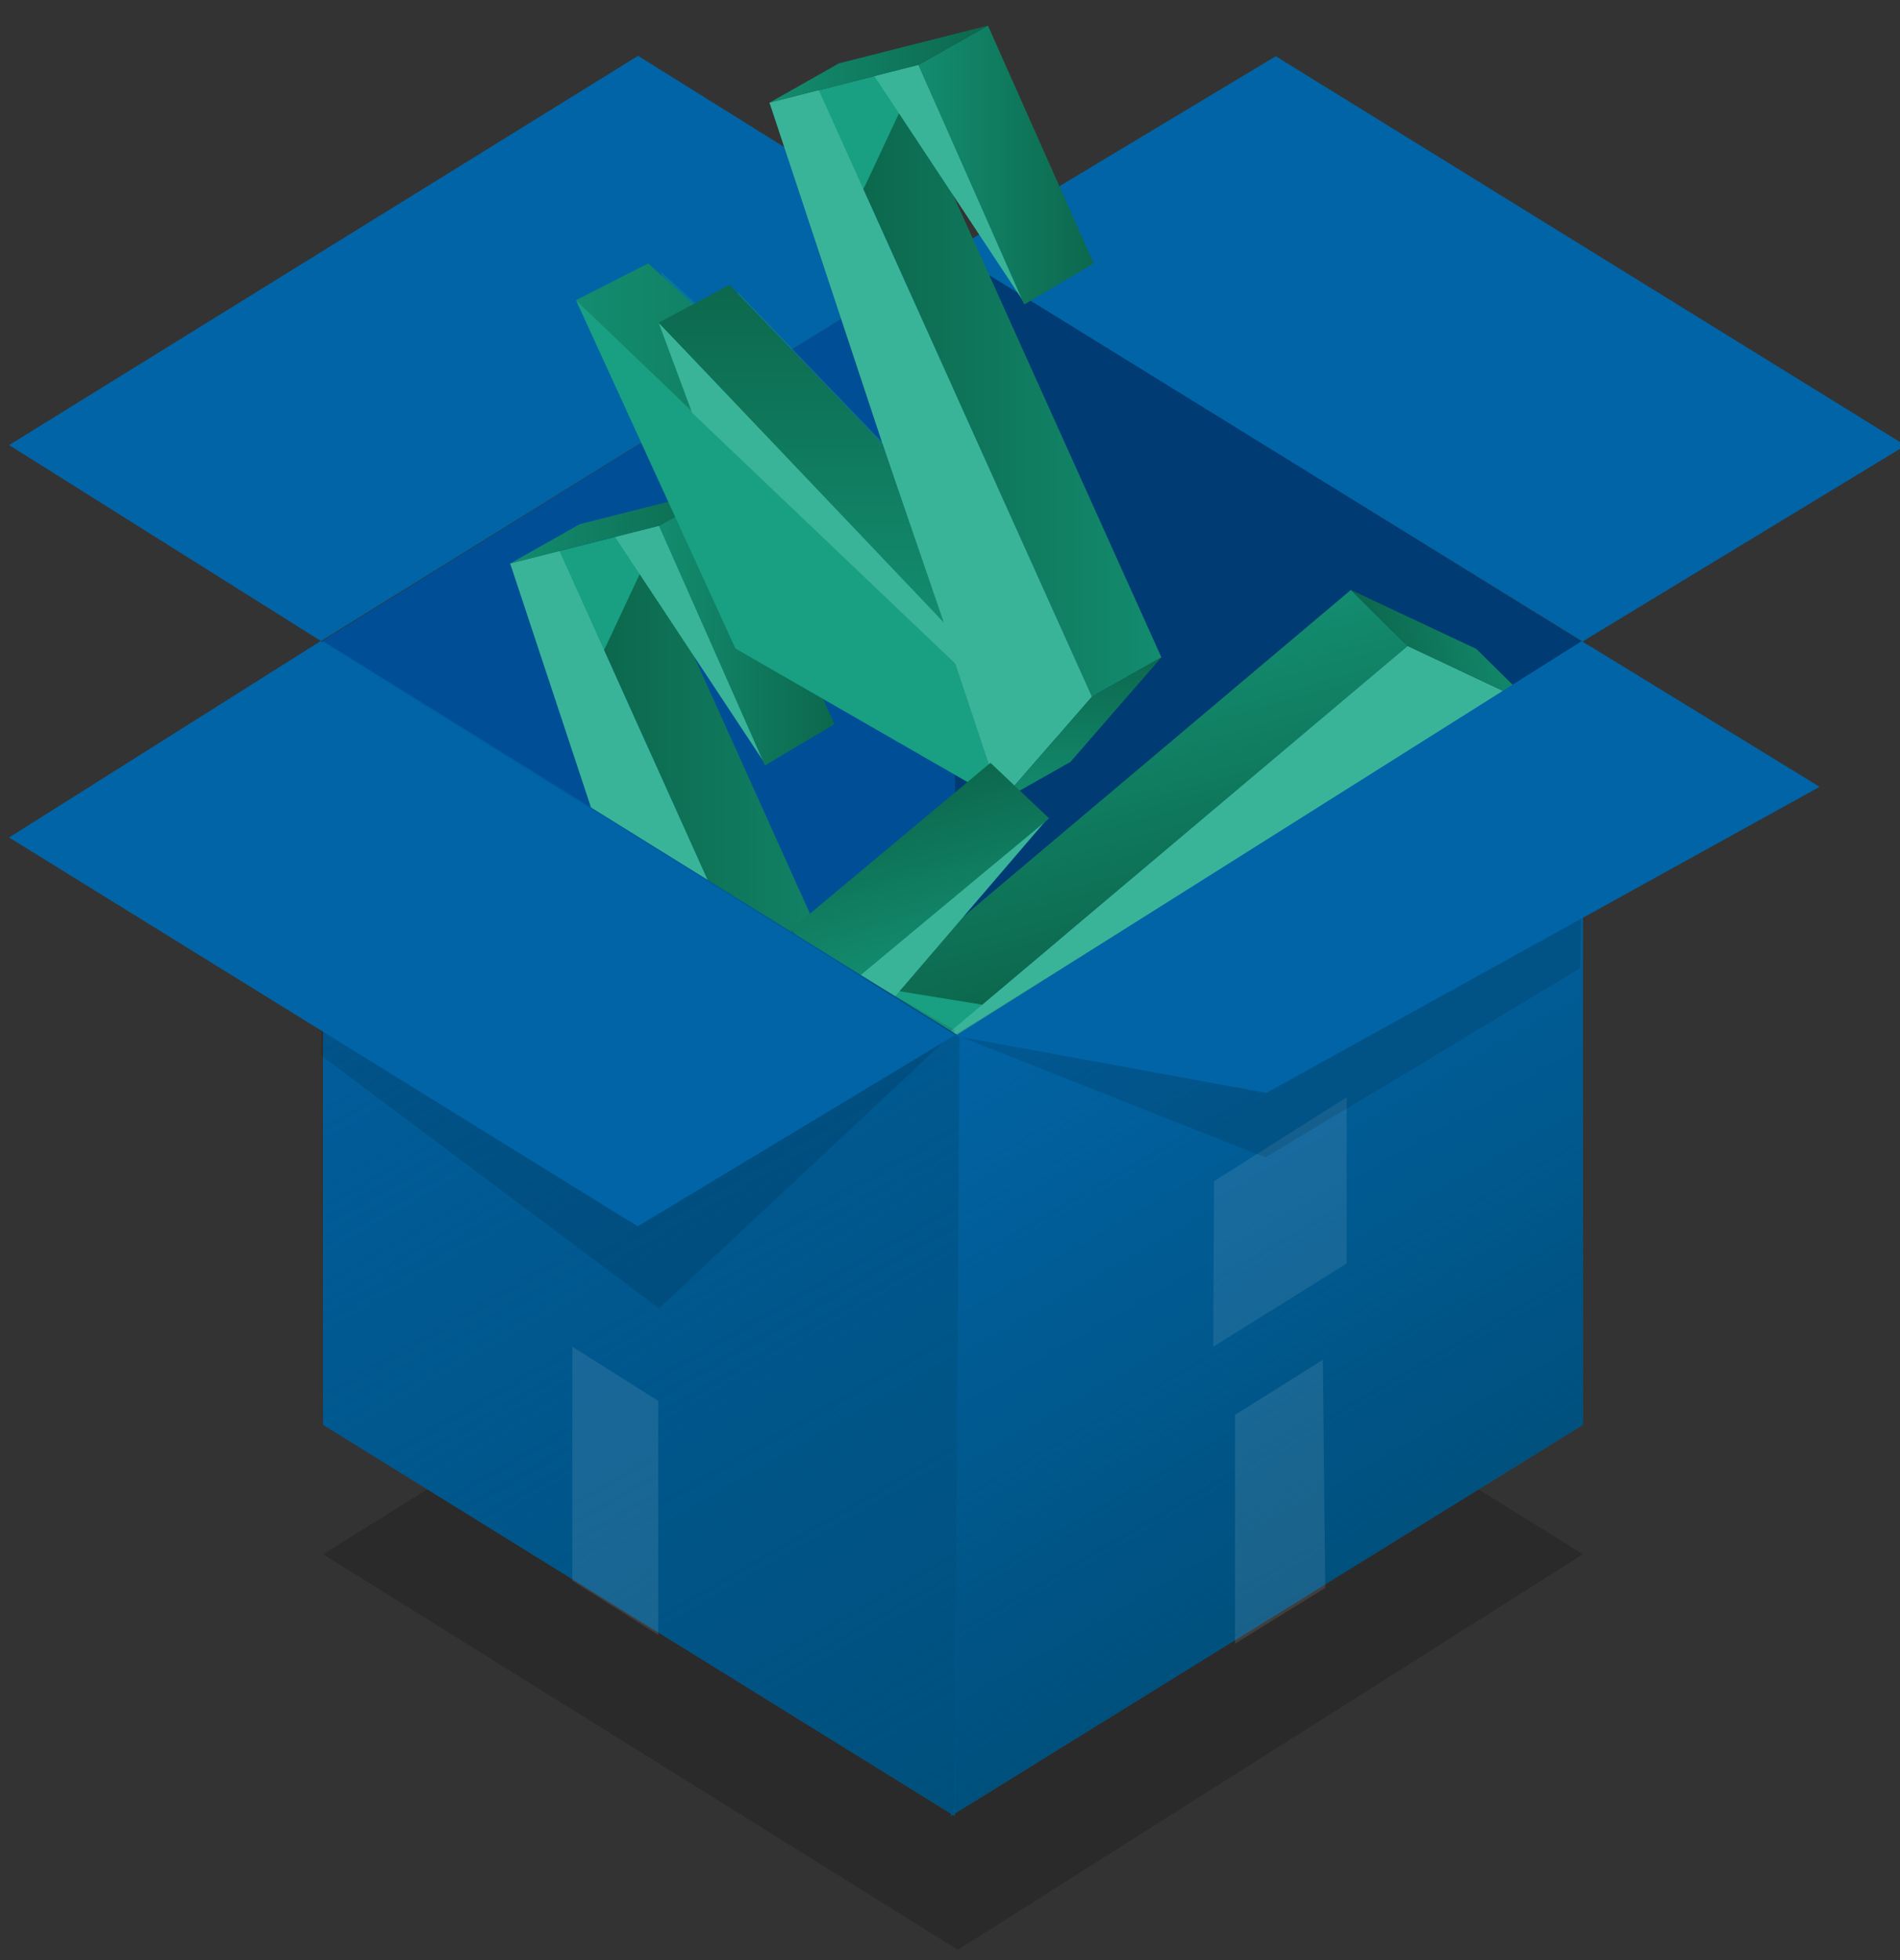 <svg id="Layer_1" data-name="Layer 1" xmlns="http://www.w3.org/2000/svg" xmlns:xlink="http://www.w3.org/1999/xlink" viewBox="0 0 480 495"><rect x="0" y="0" width="480" height="495" fill="#333333" stroke="none"/><defs><style>.cls-1{fill:#004f96;}.cls-2{fill:#003b74;}.cls-3{fill:#0164a6;}.cls-4,.cls-9{fill:#3ab499;}.cls-26,.cls-29,.cls-31,.cls-32,.cls-4,.cls-5{isolation:isolate;}.cls-4,.cls-5{opacity:0.3;}.cls-5,.cls-6{fill:#199f82;}.cls-7{fill:url(#linear-gradient);}.cls-8{fill:url(#linear-gradient-2);}.cls-10{fill:url(#linear-gradient-3);}.cls-11{fill:url(#linear-gradient-4);}.cls-12{fill:url(#linear-gradient-5);}.cls-13{fill:url(#linear-gradient-6);}.cls-14{fill:url(#linear-gradient-7);}.cls-15{fill:url(#linear-gradient-8);}.cls-16{fill:url(#linear-gradient-9);}.cls-17{fill:url(#linear-gradient-10);}.cls-18{fill:url(#linear-gradient-11);}.cls-19{fill:url(#linear-gradient-12);}.cls-20{fill:url(#linear-gradient-13);}.cls-21{fill:url(#linear-gradient-14);}.cls-22{fill:url(#linear-gradient-15);}.cls-23{fill:url(#linear-gradient-16);}.cls-24{fill:url(#linear-gradient-17);}.cls-25{fill:url(#linear-gradient-18);}.cls-26{opacity:0.18;}.cls-27{fill:url(#linear-gradient-19);}.cls-28{fill:#0161a4;}.cls-29,.cls-31{fill:#fff;}.cls-29{opacity:0.09;}.cls-30{fill:url(#linear-gradient-20);}.cls-31{opacity:0.1;}.cls-32{opacity:0.11;}</style><linearGradient id="linear-gradient" x1="79.99" y1="260" x2="190.26" y2="260" gradientTransform="matrix(1, 0, 0, -1, 0, 493.56)" gradientUnits="userSpaceOnUse"><stop offset="0" stop-color="#138c6f"/><stop offset="1" stop-color="#0c684d"/></linearGradient><linearGradient id="linear-gradient-2" x1="227.9" y1="277.28" x2="152.62" y2="277.28" xlink:href="#linear-gradient"/><linearGradient id="linear-gradient-3" x1="166.52" y1="335.49" x2="210.8" y2="335.49" xlink:href="#linear-gradient"/><linearGradient id="linear-gradient-4" x1="128.89" y1="360.98" x2="184.07" y2="360.98" xlink:href="#linear-gradient"/><linearGradient id="linear-gradient-5" x1="207.63" y1="174.82" x2="207.63" y2="211.16" xlink:href="#linear-gradient"/><linearGradient id="linear-gradient-6" x1="136.91" y1="219.97" x2="136.91" y2="305.26" xlink:href="#linear-gradient"/><linearGradient id="linear-gradient-7" x1="145.5" y1="376.38" x2="255.77" y2="376.38" xlink:href="#linear-gradient"/><linearGradient id="linear-gradient-8" x1="293.41" y1="393.67" x2="218.13" y2="393.67" xlink:href="#linear-gradient"/><linearGradient id="linear-gradient-9" x1="232.03" y1="451.87" x2="276.31" y2="451.87" xlink:href="#linear-gradient"/><linearGradient id="linear-gradient-10" x1="194.4" y1="477.37" x2="249.58" y2="477.37" xlink:href="#linear-gradient"/><linearGradient id="linear-gradient-11" x1="273.14" y1="291.2" x2="273.14" y2="327.55" xlink:href="#linear-gradient"/><linearGradient id="linear-gradient-12" x1="202.42" y1="336.35" x2="202.42" y2="421.64" xlink:href="#linear-gradient"/><linearGradient id="linear-gradient-13" x1="207.33" y1="247.68" x2="317.6" y2="247.68" gradientTransform="matrix(-0.27, -0.96, -0.96, 0.27, 629.68, 436.3)" xlink:href="#linear-gradient"/><linearGradient id="linear-gradient-14" x1="355.24" y1="264.97" x2="279.96" y2="264.97" gradientTransform="matrix(-0.27, -0.96, -0.96, 0.27, 629.68, 436.3)" xlink:href="#linear-gradient"/><linearGradient id="linear-gradient-15" x1="293.86" y1="323.17" x2="338.14" y2="323.17" gradientTransform="matrix(-0.27, -0.96, -0.96, 0.27, 629.68, 436.3)" xlink:href="#linear-gradient"/><linearGradient id="linear-gradient-16" x1="256.23" y1="348.66" x2="311.41" y2="348.66" gradientTransform="matrix(-0.27, -0.96, -0.96, 0.27, 629.68, 436.3)" xlink:href="#linear-gradient"/><linearGradient id="linear-gradient-17" x1="334.97" y1="162.5" x2="334.97" y2="198.84" gradientTransform="matrix(-0.27, -0.96, -0.96, 0.27, 629.68, 436.3)" xlink:href="#linear-gradient"/><linearGradient id="linear-gradient-18" x1="264.26" y1="207.65" x2="264.26" y2="292.94" gradientTransform="matrix(-0.27, -0.96, -0.96, 0.27, 629.68, 436.3)" xlink:href="#linear-gradient"/><linearGradient id="linear-gradient-19" x1="364.32" y1="119.23" x2="275.78" y2="-34.17" gradientTransform="translate(0 267.72)" gradientUnits="userSpaceOnUse"><stop offset="0" stop-color="#00507c"/><stop offset="1" stop-color="#00507c" stop-opacity="0"/></linearGradient><linearGradient id="linear-gradient-20" x1="245.82" y1="188.21" x2="77.45" y2="-103.42" xlink:href="#linear-gradient-19"/></defs><path class="cls-1" d="M81.1,162.1,240.3,63.3l159.4,98.8-158,99.8Z"/><path class="cls-2" d="M240.3,63.3l159.4,98.8-158,99.8L240.3,63.3Z"/><path class="cls-3" d="M2.3,112.4,161.2,14.1l79,49.3L81.1,161.9Zm320-98.2,159.1,98.3L399.8,162,240.2,63.5Z"/><polygon class="cls-4" points="120.78 190.11 133.92 228.64 196.24 274.63 196.24 268.41 120.78 190.11"/><polygon class="cls-5" points="146.94 138.19 182.09 129.28 183.87 133.73 162.92 169.05 146.94 138.19"/><polygon class="cls-5" points="101.25 184.79 138.89 266.99 201.56 303.03 188.78 264.68 101.25 184.79"/><polygon class="cls-4" points="146.94 138.19 201.56 303.03 223.04 278.35 158.57 135.23 146.94 138.19"/><polygon class="cls-4" points="171.69 131.91 207.07 185.38 182.09 129.28 171.69 131.91"/><polygon class="cls-6" points="128.89 142.31 166.51 132.78 168.41 137.54 145.99 175.34 128.89 142.31"/><polygon class="cls-6" points="79.99 192.19 120.28 280.16 187.35 318.74 173.84 277.66 79.99 192.19"/><polygon class="cls-7" points="79.99 192.19 98.25 182.89 190.26 266.88 176.15 284.24 79.99 192.19"/><polygon class="cls-8" points="227.9 282.4 163.84 140.22 152.62 164.18 210.34 292.33 227.9 282.4"/><polygon class="cls-9" points="128.89 142.31 187.35 318.74 210.34 292.33 141.34 139.15 128.89 142.31"/><polygon class="cls-9" points="155.38 135.6 193.24 192.82 166.51 132.78 155.38 135.6"/><polygon class="cls-10" points="166.51 132.78 184.07 122.85 210.8 182.89 193.24 193.3 166.51 132.78"/><polygon class="cls-11" points="128.89 142.31 146.45 132.38 184.07 122.85 166.51 132.78 128.89 142.31"/><polygon class="cls-12" points="187.35 318.74 204.91 308.81 227.9 282.4 210.34 292.33 187.35 318.74"/><polygon class="cls-9" points="100.9 197.89 109.34 220.63 177.81 285.89 181.65 281.69 100.9 197.89"/><polygon class="cls-13" points="100.9 197.89 118.78 188.3 157.46 228.52 172.93 273.59 100.9 197.89"/><polygon class="cls-4" points="186.29 73.73 199.43 112.26 261.75 158.24 261.75 152.03 186.29 73.73"/><polygon class="cls-5" points="212.45 21.8 247.6 12.89 249.38 17.35 228.43 52.66 212.45 21.8"/><polygon class="cls-5" points="166.76 68.4 204.4 150.61 267.07 186.65 254.29 148.3 166.76 68.4"/><polygon class="cls-4" points="212.45 21.8 267.07 186.65 288.56 161.97 224.08 18.84 212.45 21.8"/><polygon class="cls-4" points="237.2 15.53 272.58 69 247.6 12.89 237.2 15.53"/><polygon class="cls-6" points="194.4 25.93 232.03 16.39 233.92 21.16 211.5 58.96 194.4 25.93"/><polygon class="cls-6" points="145.5 75.8 185.79 163.78 252.86 202.35 239.35 161.28 145.5 75.8"/><polygon class="cls-14" points="145.5 75.8 163.76 66.51 255.77 150.5 241.66 167.85 145.5 75.8"/><polygon class="cls-15" points="293.41 166.01 229.35 23.84 218.13 47.79 275.85 175.94 293.41 166.01"/><polygon class="cls-9" points="194.4 25.93 252.86 202.35 275.85 175.94 206.85 22.76 194.4 25.93"/><polygon class="cls-9" points="220.89 19.22 258.75 76.44 232.03 16.39 220.89 19.22"/><polygon class="cls-16" points="232.03 16.39 249.58 6.46 276.31 66.51 258.75 76.91 232.03 16.39"/><polygon class="cls-17" points="194.4 25.93 211.96 15.99 249.58 6.46 232.03 16.39 194.4 25.93"/><polygon class="cls-18" points="252.86 202.35 270.42 192.42 293.41 166.01 275.85 175.94 252.86 202.35"/><polygon class="cls-9" points="166.41 81.51 174.85 104.25 243.32 169.5 247.16 165.3 166.41 81.51"/><polygon class="cls-19" points="166.41 81.51 184.29 71.92 222.97 112.13 238.44 157.21 166.41 81.51"/><polygon class="cls-4" points="281.8 277.25 315.26 254.08 342.45 181.56 336.48 183.26 281.8 277.25"/><polygon class="cls-5" points="224.7 266.29 206.51 234.91 210.31 231.99 250.01 242.48 224.7 266.29"/><polygon class="cls-5" points="282.02 297.49 350.79 238.81 368.32 168.67 334.93 191.45 282.02 297.49"/><polygon class="cls-4" points="224.7 266.29 368.32 168.67 338.71 154.76 218.67 255.91 224.7 266.29"/><polygon class="cls-4" points="211.9 244.21 253.65 195.55 206.51 234.91 211.9 244.21"/><polygon class="cls-6" points="233.6 282.52 214.14 248.94 218.21 245.81 260.69 257.04 233.6 282.52"/><polygon class="cls-6" points="294.95 315.92 368.55 253.11 387.31 178.04 351.5 202.28 294.95 315.92"/><polygon class="cls-20" points="294.95 315.92 281.01 300.9 336.64 189.43 357.19 198.26 294.95 315.92"/><polygon class="cls-21" points="341.27 148.98 222.03 249.48 248.14 253.72 355.62 163.15 341.27 148.98"/><polygon class="cls-9" points="233.6 282.52 387.31 178.04 355.62 163.15 227.15 271.42 233.6 282.52"/><polygon class="cls-9" points="219.9 258.88 264.58 206.81 214.14 248.94 219.9 258.88"/><polygon class="cls-22" points="214.14 248.94 199.79 234.77 250.23 192.64 265.05 206.68 214.14 248.94"/><polygon class="cls-23" points="233.6 282.52 219.24 268.35 199.79 234.77 214.14 248.94 233.6 282.52"/><polygon class="cls-24" points="387.31 178.04 372.96 163.87 341.27 148.98 355.62 163.15 387.31 178.04"/><polygon class="cls-9" points="294.72 294.25 314.28 279.91 358.33 196.21 353.23 193.66 294.72 294.25"/><polygon class="cls-25" points="294.72 294.25 280.6 279.67 308.71 231.47 347.83 204.26 294.72 294.25"/><path class="cls-26" d="M81.6,392.5l159-98.9,159.3,98.9L242,492.4,81.6,392.5Z"/><path class="cls-3" d="M240.2,458.6l159.7-98.8V161.9L241.4,261.7l-1.2,196.9Z"/><path class="cls-27" d="M240.2,458.6l159.7-98.8V161.9L241.4,261.7l-1.2,196.9Z"/><path class="cls-28" d="M81.6,359.8l159.6,98.8,1.2-196.9L81.6,161.9Z"/><path class="cls-29" d="M306.5,340.1l33.7-21v-42l-33.5,21.2-.2,41.8Z"/><path class="cls-30" d="M81.6,359.8l159.6,98.8,1.2-196.9L81.6,161.9Z"/><path class="cls-31" d="M144.6,399.2l21.7,13.7V353.8l-21.7-13.7ZM334.8,401,312,415.1V357.3l22.2-13.9.6,57.6Z"/><path class="cls-32" d="M80.6,167.4l.6,99.2,85.3,63.8,74.9-70.1ZM401,161.9l-1.8,82.6-79.5,47.8-78.4-31L401,161.9Z"/><polygon class="cls-3" points="2.3 211.5 161.1 309.7 241.3 261.4 81 161.9 2.3 211.5"/><polygon class="cls-3" points="319.9 276 459.7 198.7 399.6 161.9 241.3 261.6 319.9 276"/></svg>